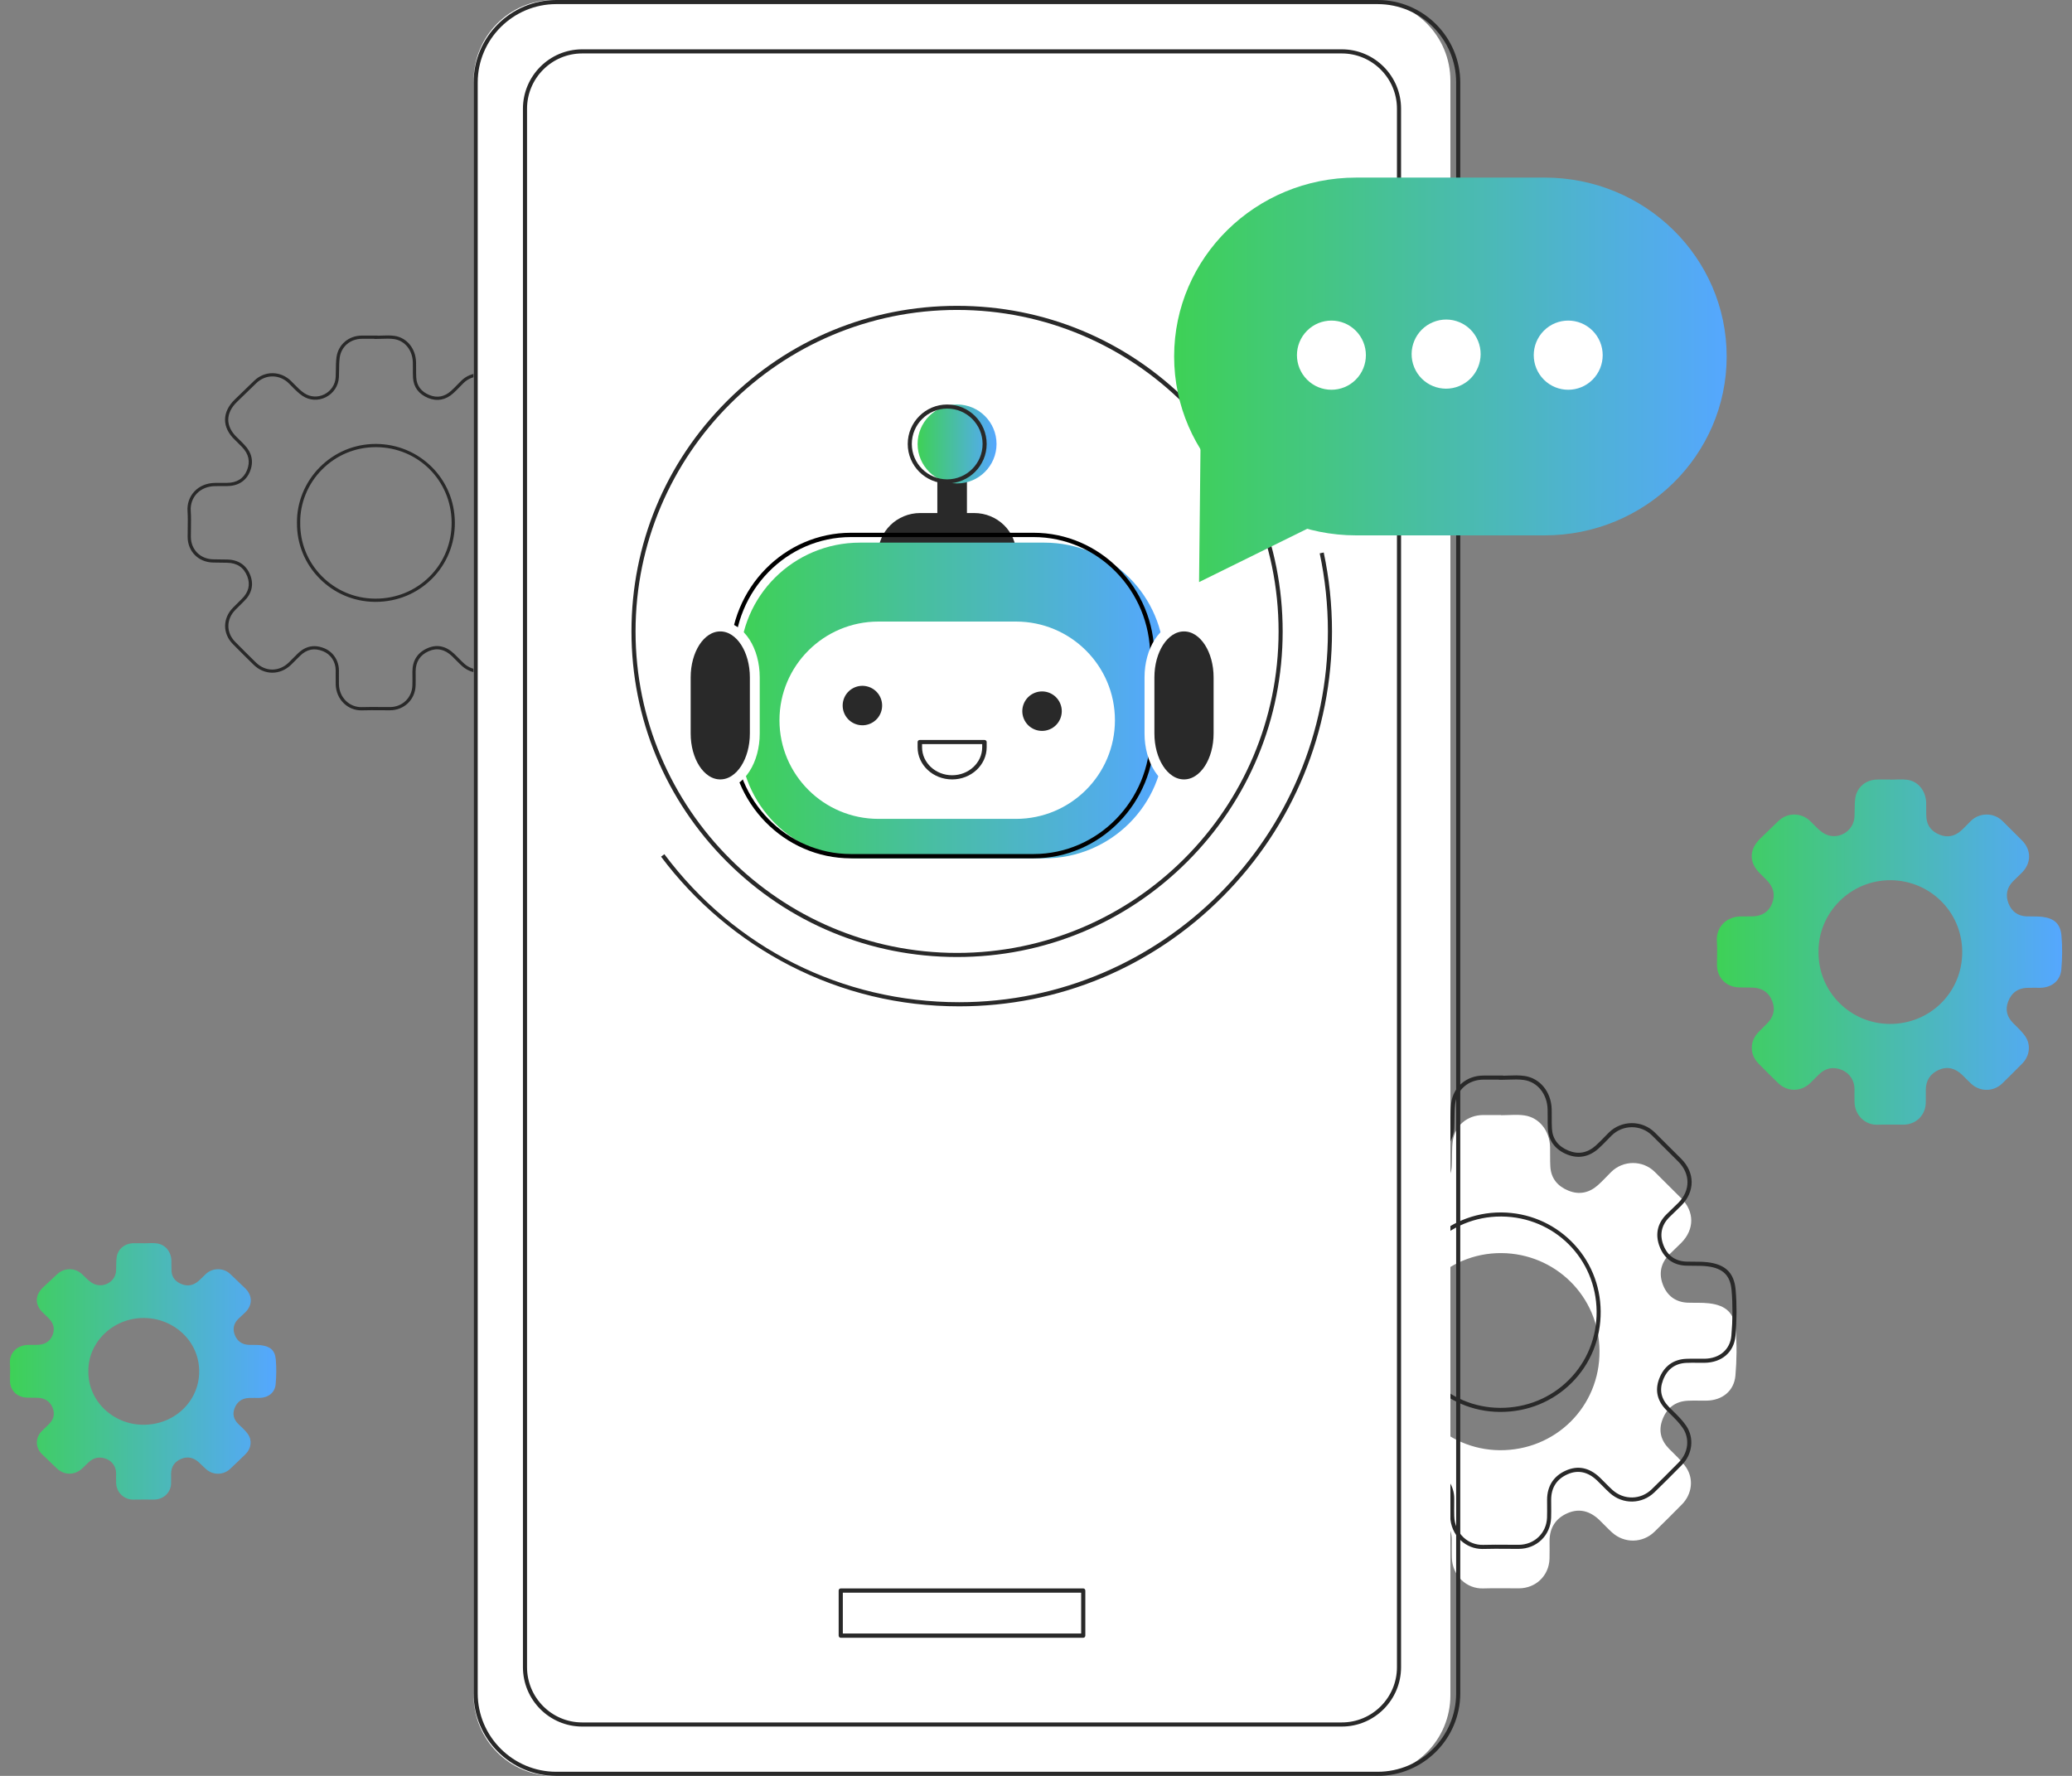 <?xml version="1.0" encoding="UTF-8"?>
<svg xmlns="http://www.w3.org/2000/svg" width="210" height="180" viewBox="0 0 210 180" fill="none">
  <rect x="0" y="0" width="210" height="180" fill="#808080" stroke="none"/>
  <path d="M152.135 113.036C152.926 113.036 153.731 112.943 154.506 113.056C156.016 113.275 157.059 114.619 157.103 116.254C157.121 116.92 157.089 117.588 157.129 118.251C157.201 119.456 157.884 120.243 158.963 120.682C160.069 121.132 161.086 120.9 161.965 120.113C162.429 119.697 162.85 119.233 163.293 118.792C164.51 117.583 166.496 117.576 167.714 118.782C168.617 119.675 169.518 120.57 170.413 121.471C171.742 122.809 171.742 124.607 170.413 125.958C170.005 126.373 169.569 126.761 169.161 127.177C168.281 128.074 168.111 129.156 168.561 130.275C168.995 131.351 169.841 131.99 171.05 132.037C171.777 132.064 172.511 132.017 173.231 132.103C174.908 132.304 175.767 133.065 175.91 134.747C176.042 136.294 176.023 137.87 175.888 139.418C175.751 140.998 174.544 141.944 172.947 141.966C172.323 141.975 171.697 141.946 171.073 141.975C169.792 142.034 168.937 142.707 168.492 143.889C168.069 145.012 168.329 145.993 169.165 146.848C169.76 147.455 170.415 148.03 170.886 148.725C171.694 149.916 171.476 151.458 170.468 152.481C169.548 153.415 168.621 154.343 167.681 155.257C166.484 156.42 164.638 156.453 163.392 155.334C162.944 154.931 162.537 154.482 162.101 154.065C161.161 153.165 160.071 152.84 158.85 153.381C157.656 153.909 157.05 154.869 157.049 156.189C157.049 156.793 157.064 157.397 157.045 158C156.989 159.71 155.654 160.989 153.94 160.991C152.732 160.992 151.523 160.961 150.316 160.999C148.642 161.05 147.196 159.718 147.144 157.862C147.127 157.259 147.142 156.655 147.141 156.051C147.139 154.849 146.449 153.81 145.36 153.373C144.176 152.899 143.123 153.113 142.208 153.995C141.804 154.385 141.418 154.795 141.013 155.185C139.691 156.458 137.804 156.462 136.493 155.184C135.585 154.299 134.687 153.402 133.797 152.499C132.543 151.226 132.556 149.375 133.818 148.097C134.184 147.727 134.548 147.355 134.923 146.994C135.853 146.101 136.177 145.035 135.709 143.825C135.226 142.578 134.254 141.96 132.913 141.938C132.314 141.928 131.716 141.922 131.117 141.912C129.324 141.882 128.023 140.567 128.022 138.782C128.021 137.678 128.082 136.571 128.008 135.472C127.887 133.677 129.191 132.067 131.361 132.043C131.861 132.037 132.361 132.043 132.86 132.041C134.237 132.037 135.198 131.439 135.668 130.284C136.171 129.048 135.877 127.976 134.975 127.039C134.672 126.724 134.364 126.413 134.047 126.112C132.457 124.603 132.453 122.762 134.042 121.222C134.878 120.411 135.714 119.6 136.553 118.791C137.827 117.561 139.763 117.585 141.023 118.825C141.584 119.378 142.115 119.99 142.762 120.421C144.58 121.631 147.027 120.352 147.14 118.175C147.184 117.325 147.131 116.464 147.246 115.626C147.459 114.07 148.747 113.021 150.323 113.018C150.927 113.017 151.531 113.018 152.135 113.018C152.135 113.024 152.135 113.03 152.135 113.036ZM142.143 136.992C142.087 142.52 146.559 146.944 151.992 146.99C157.644 147.037 162.162 142.575 162.112 136.915C162.063 131.345 157.588 127.058 152.193 127.011C146.548 126.963 142.065 131.596 142.143 136.992Z" fill="white"></path>
  <path d="M150.237 157C149.42 157 148.644 156.691 148.042 156.124C147.384 155.503 147.006 154.638 146.98 153.689C146.968 153.286 146.971 152.879 146.974 152.484C146.976 152.285 146.977 152.086 146.977 151.887C146.975 150.771 146.348 149.827 145.341 149.424C144.242 148.984 143.292 149.172 142.436 149.997C142.239 150.188 142.042 150.386 141.852 150.579C141.657 150.776 141.455 150.98 141.251 151.177C139.862 152.515 137.857 152.514 136.483 151.176C135.65 150.365 134.775 149.493 133.807 148.51C132.483 147.167 132.492 145.21 133.828 143.857L133.968 143.714C134.28 143.399 134.601 143.072 134.927 142.759C135.827 141.896 136.072 140.914 135.657 139.841C135.218 138.708 134.349 138.123 133.074 138.102C132.777 138.097 132.481 138.093 132.184 138.089C131.887 138.085 131.59 138.081 131.293 138.076C129.399 138.044 128.023 136.652 128.022 134.767C128.021 134.421 128.027 134.075 128.033 133.729C128.045 132.995 128.058 132.237 128.008 131.499C127.945 130.551 128.252 129.658 128.875 128.985C129.524 128.283 130.469 127.89 131.536 127.879C131.839 127.876 132.142 127.876 132.445 127.877C132.638 127.877 132.832 127.878 133.025 127.877C134.311 127.873 135.184 127.33 135.618 126.264C136.065 125.163 135.855 124.183 134.973 123.267C134.628 122.909 134.338 122.619 134.059 122.355C133.247 121.584 132.816 120.702 132.811 119.803C132.807 118.898 133.236 118.001 134.053 117.209L134.449 116.825C135.146 116.149 135.843 115.473 136.542 114.798C137.891 113.497 139.92 113.512 141.262 114.834C141.392 114.962 141.52 115.093 141.648 115.224C142.058 115.642 142.481 116.075 142.956 116.391C143.727 116.905 144.688 116.96 145.524 116.539C146.384 116.107 146.927 115.28 146.976 114.325C146.992 114.02 146.995 113.707 146.998 113.403C147.004 112.871 147.009 112.32 147.083 111.781C147.305 110.157 148.644 109.021 150.337 109.018C150.754 109.017 151.171 109.017 151.588 109.017L152.341 109.017V109.034C152.515 109.031 152.69 109.024 152.861 109.018C153.404 108.998 153.966 108.978 154.514 109.057C156.086 109.286 157.218 110.671 157.265 112.427C157.273 112.7 157.272 112.976 157.271 113.244C157.269 113.624 157.268 114.018 157.291 114.4C157.354 115.45 157.922 116.201 158.981 116.631C159.972 117.035 160.901 116.858 161.741 116.105C162.042 115.836 162.331 115.538 162.611 115.25C162.757 115.1 162.902 114.95 163.05 114.803C164.339 113.522 166.436 113.517 167.724 114.792C168.461 115.52 169.431 116.482 170.401 117.459C171.802 118.87 171.802 120.774 170.402 122.197C170.2 122.403 169.988 122.604 169.784 122.799C169.577 122.996 169.363 123.199 169.161 123.405C168.373 124.209 168.183 125.194 168.611 126.255C169.02 127.272 169.81 127.832 170.894 127.873C171.15 127.883 171.414 127.883 171.668 127.883C172.129 127.884 172.605 127.884 173.073 127.94C174.888 128.158 175.763 129.024 175.91 130.749C176.037 132.228 176.029 133.798 175.889 135.415C175.747 137.04 174.523 138.106 172.77 138.13C172.526 138.133 172.281 138.131 172.036 138.128C171.669 138.124 171.289 138.121 170.919 138.138C169.763 138.191 168.964 138.785 168.543 139.902C168.162 140.914 168.366 141.802 169.165 142.618C169.301 142.757 169.44 142.894 169.579 143.031C170.044 143.489 170.524 143.962 170.895 144.508C171.732 145.742 171.552 147.38 170.457 148.492C169.446 149.519 168.541 150.42 167.69 151.248C166.424 152.479 164.475 152.515 163.157 151.33C162.89 151.09 162.636 150.832 162.39 150.583C162.221 150.412 162.047 150.235 161.872 150.067C160.94 149.175 159.931 148.961 158.875 149.428C157.773 149.917 157.213 150.79 157.212 152.024C157.212 152.212 157.214 152.399 157.215 152.587C157.218 152.993 157.222 153.412 157.208 153.827C157.149 155.629 155.737 156.989 153.924 156.991C153.537 156.991 153.149 156.988 152.762 156.986C151.966 156.98 151.144 156.973 150.338 156.998C150.304 156.999 150.271 157 150.237 157ZM144.242 148.781C144.644 148.781 145.062 148.868 145.494 149.041C146.643 149.501 147.387 150.618 147.389 151.887C147.39 152.087 147.388 152.287 147.387 152.487C147.384 152.878 147.381 153.282 147.392 153.677C147.415 154.516 147.747 155.279 148.325 155.824C148.871 156.338 149.579 156.605 150.325 156.586C151.138 156.561 151.965 156.567 152.764 156.573C153.15 156.576 153.536 156.578 153.923 156.578C155.509 156.576 156.743 155.388 156.795 153.813C156.808 153.407 156.805 152.992 156.802 152.59C156.8 152.401 156.799 152.212 156.799 152.024C156.8 150.631 157.46 149.603 158.707 149.051C159.931 148.509 161.092 148.75 162.156 149.769C162.336 149.941 162.512 150.12 162.683 150.293C162.925 150.538 163.174 150.792 163.432 151.023C164.586 152.061 166.293 152.03 167.401 150.952C168.25 150.127 169.153 149.227 170.162 148.203C171.117 147.233 171.277 145.809 170.552 144.74C170.205 144.227 169.739 143.768 169.289 143.325C169.148 143.186 169.007 143.047 168.87 142.907C167.959 141.978 167.719 140.918 168.156 139.757C168.633 138.489 169.582 137.787 170.899 137.726C171.28 137.708 171.666 137.712 172.039 137.716C172.281 137.718 172.523 137.721 172.764 137.717C174.29 137.697 175.355 136.779 175.477 135.379C175.616 133.786 175.623 132.24 175.498 130.784C175.369 129.271 174.629 128.543 173.023 128.35C172.579 128.297 172.115 128.297 171.667 128.296C171.409 128.296 171.142 128.296 170.878 128.285C169.619 128.237 168.702 127.589 168.227 126.41C167.734 125.185 167.954 124.046 168.865 123.117C169.072 122.906 169.289 122.699 169.499 122.5C169.701 122.308 169.91 122.109 170.108 121.908C171.336 120.659 171.336 118.988 170.108 117.75C169.139 116.774 168.169 115.813 167.433 115.085C166.305 113.969 164.469 113.974 163.341 115.096C163.195 115.241 163.051 115.389 162.907 115.537C162.622 115.83 162.327 116.133 162.016 116.412C161.062 117.267 159.959 117.475 158.825 117.014C157.624 116.525 156.951 115.63 156.879 114.425C156.855 114.03 156.856 113.63 156.858 113.242C156.858 112.978 156.859 112.705 156.852 112.438C156.81 110.887 155.824 109.665 154.454 109.466C153.943 109.392 153.401 109.411 152.876 109.43C152.633 109.439 152.381 109.448 152.134 109.448H151.927V109.43L151.587 109.43C151.17 109.43 150.754 109.429 150.338 109.43C148.855 109.433 147.685 110.423 147.491 111.837C147.421 112.35 147.416 112.888 147.41 113.408C147.407 113.715 147.404 114.033 147.388 114.347C147.33 115.451 146.703 116.409 145.709 116.908C144.738 117.396 143.623 117.331 142.727 116.735C142.216 116.394 141.777 115.946 141.353 115.512C141.226 115.383 141.1 115.254 140.972 115.128C139.794 113.967 138.012 113.953 136.829 115.095C136.13 115.769 135.433 116.445 134.736 117.121L134.339 117.505C133.605 118.217 133.219 119.011 133.224 119.801C133.228 120.584 133.615 121.364 134.343 122.056C134.626 122.324 134.921 122.619 135.27 122.981C136.262 124.012 136.508 125.169 136 126.419C135.504 127.638 134.475 128.285 133.026 128.29C132.832 128.29 132.638 128.29 132.443 128.289C132.142 128.289 131.841 128.288 131.541 128.291C130.588 128.302 129.749 128.648 129.177 129.265C128.633 129.854 128.364 130.637 128.42 131.471C128.47 132.226 128.458 132.994 128.445 133.736C128.439 134.08 128.434 134.423 128.434 134.766C128.435 136.417 129.641 137.635 131.3 137.663C131.596 137.668 131.893 137.672 132.189 137.676C132.486 137.68 132.783 137.684 133.08 137.689C134.52 137.713 135.544 138.406 136.042 139.692C136.516 140.917 136.229 142.081 135.213 143.057C134.891 143.366 134.571 143.69 134.262 144.004L134.121 144.147C132.951 145.332 132.942 147.045 134.101 148.221C135.067 149.201 135.94 150.071 136.77 150.88C137.998 152.076 139.722 152.076 140.965 150.88C141.165 150.687 141.365 150.484 141.559 150.289C141.751 150.095 141.949 149.894 142.149 149.701C142.784 149.088 143.485 148.781 144.242 148.781ZM152.082 143.11C152.051 143.11 152.021 143.11 151.99 143.11C149.297 143.087 146.772 142.015 144.883 140.091C143.011 138.185 141.995 135.664 142.021 132.992C141.984 130.369 143.046 127.775 144.935 125.875C146.852 123.948 149.394 122.89 152.103 122.89C152.133 122.89 152.163 122.891 152.193 122.891C154.854 122.914 157.357 123.949 159.24 125.806C161.145 127.684 162.207 130.208 162.231 132.914C162.256 135.666 161.214 138.237 159.299 140.153C157.39 142.062 154.83 143.11 152.082 143.11ZM152.103 123.303C149.504 123.303 147.066 124.317 145.228 126.166C143.416 127.988 142.398 130.475 142.434 132.989V132.994C142.408 135.556 143.382 137.974 145.178 139.802C146.99 141.647 149.41 142.676 151.994 142.697C152.023 142.698 152.052 142.698 152.082 142.698C154.72 142.698 157.176 141.692 159.007 139.861C160.844 138.024 161.842 135.558 161.819 132.917C161.771 127.573 157.541 123.349 152.189 123.303C152.161 123.303 152.132 123.303 152.103 123.303Z" fill="#292929"></path>
  <path d="M36.605 72C35.957 72 35.343 71.756 34.867 71.307C34.345 70.815 34.047 70.13 34.026 69.379C34.017 69.06 34.019 68.737 34.021 68.425C34.022 68.268 34.023 68.11 34.023 67.953C34.022 67.069 33.526 66.322 32.728 66.002C31.858 65.654 31.107 65.802 30.429 66.456C30.273 66.607 30.117 66.764 29.966 66.916C29.812 67.073 29.652 67.234 29.49 67.39C28.391 68.449 26.803 68.449 25.715 67.389C25.056 66.747 24.363 66.057 23.597 65.279C22.549 64.215 22.556 62.666 23.614 61.595L23.725 61.482C23.971 61.232 24.226 60.974 24.484 60.726C25.196 60.042 25.391 59.265 25.062 58.416C24.715 57.519 24.027 57.056 23.017 57.039C22.782 57.035 22.547 57.032 22.312 57.029C22.077 57.025 21.842 57.022 21.607 57.018C20.108 56.993 19.018 55.892 19.017 54.398C19.017 54.125 19.021 53.851 19.026 53.577C19.036 52.996 19.046 52.396 19.006 51.812C18.956 51.061 19.2 50.354 19.692 49.822C20.206 49.266 20.955 48.955 21.8 48.946C22.039 48.943 22.279 48.944 22.519 48.944C22.672 48.944 22.825 48.945 22.978 48.944C23.997 48.941 24.687 48.511 25.031 47.667C25.385 46.796 25.218 46.02 24.52 45.295C24.247 45.012 24.017 44.782 23.797 44.573C23.154 43.962 22.812 43.264 22.809 42.553C22.805 41.836 23.145 41.126 23.792 40.499L24.105 40.195C24.657 39.659 25.209 39.124 25.763 38.59C26.831 37.56 28.437 37.572 29.499 38.618C29.602 38.72 29.703 38.823 29.805 38.927C30.129 39.258 30.464 39.601 30.84 39.852C31.451 40.258 32.211 40.301 32.873 39.969C33.554 39.627 33.983 38.972 34.023 38.216C34.035 37.974 34.038 37.726 34.04 37.486C34.045 37.064 34.049 36.628 34.107 36.201C34.283 34.916 35.343 34.016 36.684 34.014C37.014 34.013 37.344 34.013 37.673 34.014L38.27 34.014V34.027C38.407 34.024 38.546 34.019 38.682 34.014C39.112 33.998 39.556 33.982 39.99 34.045C41.235 34.226 42.131 35.323 42.168 36.713C42.174 36.929 42.173 37.148 42.173 37.36C42.172 37.661 42.17 37.973 42.189 38.275C42.239 39.106 42.689 39.701 43.526 40.042C44.312 40.361 45.047 40.221 45.712 39.625C45.95 39.411 46.179 39.176 46.4 38.948C46.516 38.829 46.631 38.71 46.748 38.594C47.768 37.58 49.428 37.576 50.448 38.585C51.031 39.162 51.799 39.923 52.568 40.697C53.676 41.814 53.677 43.321 52.568 44.448C52.408 44.611 52.241 44.77 52.079 44.924C51.915 45.08 51.745 45.241 51.586 45.404C50.962 46.04 50.812 46.82 51.15 47.66C51.474 48.466 52.099 48.908 52.958 48.941C53.161 48.949 53.369 48.949 53.571 48.949C53.935 48.95 54.312 48.95 54.683 48.995C56.12 49.167 56.812 49.852 56.929 51.218C57.029 52.389 57.023 53.632 56.912 54.912C56.8 56.199 55.831 57.042 54.443 57.061C54.249 57.063 54.056 57.062 53.862 57.06C53.571 57.057 53.27 57.054 52.977 57.067C52.062 57.11 51.429 57.58 51.097 58.464C50.795 59.265 50.956 59.968 51.589 60.614C51.697 60.724 51.807 60.833 51.917 60.941C52.285 61.303 52.665 61.678 52.958 62.111C53.621 63.087 53.478 64.384 52.612 65.264C51.811 66.078 51.095 66.791 50.421 67.446C49.419 68.421 47.876 68.449 46.833 67.511C46.621 67.322 46.42 67.117 46.225 66.92C46.092 66.784 45.954 66.644 45.815 66.511C45.077 65.805 44.279 65.635 43.443 66.006C42.57 66.392 42.127 67.084 42.126 68.061C42.126 68.209 42.127 68.358 42.129 68.506C42.131 68.828 42.134 69.16 42.123 69.488C42.076 70.914 40.959 71.991 39.523 71.993C39.217 71.993 38.91 71.991 38.603 71.989C37.973 71.984 37.322 71.979 36.684 71.999C36.657 72 36.631 72 36.605 72ZM31.858 65.493C32.176 65.493 32.507 65.562 32.85 65.699C33.759 66.064 34.348 66.948 34.35 67.952C34.35 68.111 34.349 68.269 34.348 68.427C34.346 68.737 34.343 69.056 34.352 69.369C34.37 70.034 34.633 70.637 35.091 71.069C35.523 71.476 36.083 71.688 36.674 71.672C37.318 71.652 37.972 71.657 38.605 71.662C38.911 71.664 39.216 71.666 39.522 71.666C40.778 71.665 41.755 70.724 41.796 69.477C41.807 69.156 41.804 68.827 41.801 68.509C41.8 68.359 41.799 68.21 41.799 68.061C41.8 66.958 42.322 66.144 43.31 65.707C44.279 65.278 45.198 65.469 46.04 66.275C46.183 66.412 46.322 66.553 46.457 66.69C46.649 66.885 46.846 67.085 47.05 67.269C47.964 68.09 49.315 68.065 50.193 67.212C50.865 66.559 51.579 65.847 52.378 65.035C53.134 64.268 53.261 63.14 52.687 62.294C52.412 61.888 52.044 61.525 51.687 61.174C51.576 61.064 51.464 60.954 51.355 60.843C50.635 60.107 50.444 59.268 50.79 58.349C51.168 57.346 51.919 56.79 52.962 56.741C53.264 56.727 53.569 56.73 53.864 56.733C54.056 56.735 54.247 56.737 54.438 56.735C55.646 56.718 56.489 55.992 56.586 54.884C56.696 53.622 56.701 52.398 56.603 51.246C56.501 50.048 55.915 49.471 54.643 49.319C54.292 49.277 53.925 49.276 53.57 49.276C53.365 49.276 53.154 49.276 52.945 49.268C51.948 49.23 51.222 48.716 50.846 47.783C50.456 46.813 50.631 45.911 51.352 45.176C51.516 45.009 51.687 44.845 51.853 44.688C52.013 44.535 52.179 44.378 52.335 44.219C53.308 43.23 53.308 41.907 52.335 40.927C51.568 40.154 50.801 39.394 50.218 38.817C49.325 37.934 47.872 37.938 46.978 38.826C46.862 38.941 46.748 39.058 46.634 39.175C46.409 39.407 46.176 39.647 45.929 39.868C45.174 40.545 44.301 40.71 43.403 40.344C42.452 39.957 41.919 39.249 41.862 38.295C41.843 37.982 41.844 37.665 41.846 37.359C41.846 37.149 41.847 36.933 41.841 36.722C41.808 35.494 41.028 34.526 39.943 34.369C39.538 34.31 39.109 34.326 38.693 34.341C38.501 34.348 38.302 34.355 38.106 34.355H37.943V34.34L37.673 34.34C37.343 34.34 37.014 34.34 36.684 34.341C35.511 34.343 34.584 35.126 34.431 36.246C34.375 36.652 34.371 37.078 34.367 37.489C34.364 37.733 34.362 37.985 34.349 38.233C34.303 39.107 33.806 39.865 33.02 40.261C32.251 40.647 31.368 40.595 30.659 40.123C30.254 39.854 29.907 39.499 29.571 39.155C29.471 39.053 29.371 38.951 29.27 38.851C28.337 37.932 26.926 37.921 25.989 38.825C25.436 39.359 24.884 39.894 24.333 40.429L24.019 40.733C23.438 41.297 23.132 41.925 23.135 42.551C23.139 43.171 23.445 43.788 24.022 44.336C24.246 44.548 24.479 44.781 24.755 45.069C25.541 45.885 25.735 46.801 25.333 47.79C24.94 48.755 24.126 49.268 22.979 49.271C22.825 49.272 22.671 49.271 22.517 49.271C22.279 49.27 22.041 49.27 21.803 49.272C21.049 49.281 20.384 49.554 19.932 50.043C19.501 50.509 19.288 51.13 19.332 51.79C19.372 52.388 19.362 52.995 19.352 53.583C19.348 53.855 19.343 54.127 19.344 54.398C19.345 55.705 20.299 56.67 21.613 56.691C21.847 56.695 22.082 56.699 22.317 56.702C22.552 56.705 22.787 56.708 23.022 56.712C24.162 56.731 24.972 57.279 25.366 58.298C25.742 59.268 25.515 60.189 24.71 60.962C24.456 61.206 24.202 61.463 23.957 61.711L23.846 61.824C22.92 62.763 22.913 64.119 23.83 65.05C24.595 65.826 25.286 66.515 25.943 67.155C26.915 68.102 28.28 68.102 29.264 67.155C29.422 67.002 29.581 66.842 29.734 66.687C29.886 66.533 30.043 66.374 30.202 66.221C30.704 65.737 31.259 65.493 31.858 65.493ZM38.065 61.004C38.04 61.004 38.017 61.004 37.992 61.004C35.86 60.986 33.861 60.137 32.366 58.614C30.884 57.105 30.079 55.109 30.1 52.994C30.071 50.917 30.911 48.864 32.407 47.359C33.924 45.834 35.937 44.996 38.081 44.996C38.105 44.996 38.129 44.997 38.153 44.997C40.259 45.015 42.241 45.835 43.732 47.305C45.24 48.792 46.081 50.79 46.1 52.932C46.119 55.111 45.294 57.146 43.778 58.663C42.267 60.174 40.24 61.004 38.065 61.004ZM38.082 45.323C36.024 45.323 34.094 46.126 32.639 47.59C31.204 49.032 30.398 51.001 30.427 52.991V52.995C30.406 55.023 31.178 56.938 32.599 58.385C34.033 59.846 35.95 60.66 37.995 60.677C38.018 60.677 38.041 60.677 38.065 60.677C40.153 60.677 42.097 59.881 43.547 58.432C45.001 56.978 45.792 55.025 45.773 52.935C45.736 48.703 42.387 45.36 38.15 45.323C38.127 45.323 38.104 45.323 38.082 45.323Z" fill="#292929"></path>
  <path d="M191.599 79.026C192.175 79.026 192.762 78.959 193.327 79.041C194.428 79.2 195.188 80.18 195.221 81.373C195.234 81.858 195.211 82.345 195.24 82.829C195.292 83.708 195.79 84.281 196.577 84.602C197.384 84.93 198.125 84.761 198.766 84.187C199.104 83.883 199.411 83.545 199.734 83.224C200.622 82.342 202.07 82.337 202.958 83.216C203.616 83.867 204.274 84.52 204.926 85.177C205.895 86.153 205.895 87.463 204.926 88.448C204.629 88.751 204.31 89.034 204.013 89.337C203.372 89.992 203.247 90.78 203.576 91.596C203.892 92.381 204.509 92.847 205.391 92.881C205.921 92.901 206.456 92.867 206.981 92.929C208.203 93.076 208.83 93.63 208.935 94.857C209.031 95.985 209.017 97.135 208.919 98.263C208.818 99.415 207.938 100.105 206.774 100.121C206.319 100.127 205.862 100.106 205.407 100.127C204.474 100.171 203.849 100.661 203.525 101.523C203.217 102.342 203.406 103.057 204.016 103.68C204.45 104.123 204.927 104.542 205.271 105.049C205.86 105.918 205.701 107.042 204.967 107.788C204.296 108.469 203.619 109.146 202.934 109.813C202.062 110.661 200.715 110.685 199.807 109.869C199.48 109.575 199.183 109.248 198.865 108.943C198.18 108.287 197.385 108.05 196.495 108.444C195.624 108.83 195.182 109.529 195.182 110.492C195.181 110.932 195.193 111.373 195.179 111.813C195.138 113.059 194.165 113.992 192.915 113.993C192.034 113.994 191.153 113.972 190.273 113.999C189.051 114.037 187.997 113.065 187.959 111.712C187.947 111.272 187.958 110.832 187.957 110.391C187.956 109.515 187.453 108.757 186.659 108.439C185.795 108.093 185.028 108.249 184.36 108.892C184.065 109.177 183.784 109.475 183.489 109.76C182.525 110.688 181.149 110.691 180.193 109.759C179.53 109.114 178.876 108.46 178.227 107.801C177.312 106.873 177.322 105.523 178.242 104.592C178.509 104.321 178.774 104.05 179.048 103.787C179.726 103.136 179.963 102.358 179.621 101.476C179.269 100.567 178.56 100.117 177.582 100.1C177.146 100.093 176.709 100.088 176.273 100.081C174.965 100.059 174.017 99.101 174.016 97.799C174.015 96.994 174.059 96.187 174.006 95.386C173.918 94.076 174.869 92.902 176.451 92.885C176.815 92.881 177.18 92.885 177.544 92.884C178.548 92.881 179.249 92.445 179.591 91.602C179.958 90.701 179.743 89.919 179.086 89.236C178.865 89.007 178.64 88.78 178.409 88.56C177.25 87.46 177.247 86.118 178.405 84.995C179.015 84.403 179.625 83.812 180.236 83.222C181.165 82.326 182.577 82.342 183.495 83.247C183.905 83.65 184.292 84.097 184.764 84.411C186.089 85.293 187.874 84.36 187.956 82.773C187.989 82.153 187.95 81.526 188.033 80.914C188.189 79.78 189.128 79.015 190.277 79.013C190.718 79.012 191.158 79.013 191.598 79.013C191.599 79.017 191.599 79.022 191.599 79.026ZM184.312 96.494C184.272 100.525 187.532 103.751 191.494 103.784C195.615 103.819 198.91 100.565 198.873 96.438C198.837 92.377 195.574 89.25 191.64 89.216C187.524 89.181 184.255 92.56 184.312 96.494Z" fill="url(#paint0_linear_3522_4196)"></path>
  <path d="M14.576 126.019C15.021 126.019 15.473 125.969 15.909 126.03C16.759 126.149 17.345 126.877 17.37 127.763C17.38 128.123 17.363 128.485 17.385 128.845C17.426 129.497 17.809 129.923 18.416 130.161C19.039 130.405 19.611 130.279 20.105 129.853C20.366 129.628 20.603 129.376 20.852 129.138C21.537 128.483 22.654 128.479 23.339 129.132C23.847 129.616 24.354 130.1 24.857 130.589C25.605 131.313 25.605 132.287 24.858 133.019C24.628 133.244 24.382 133.454 24.153 133.679C23.658 134.165 23.562 134.751 23.816 135.357C24.06 135.94 24.535 136.286 25.216 136.312C25.625 136.327 26.038 136.301 26.442 136.348C27.386 136.456 27.869 136.868 27.95 137.78C28.024 138.617 28.013 139.471 27.937 140.31C27.86 141.166 27.181 141.678 26.283 141.69C25.931 141.695 25.579 141.679 25.229 141.694C24.508 141.727 24.027 142.091 23.776 142.732C23.539 143.34 23.685 143.871 24.155 144.334C24.49 144.663 24.858 144.974 25.123 145.351C25.578 145.996 25.455 146.831 24.889 147.385C24.371 147.892 23.849 148.394 23.32 148.889C22.647 149.519 21.609 149.537 20.908 148.931C20.656 148.713 20.427 148.47 20.182 148.244C19.653 147.756 19.04 147.58 18.353 147.873C17.682 148.159 17.341 148.679 17.34 149.394C17.34 149.721 17.349 150.049 17.338 150.375C17.306 151.301 16.555 151.994 15.591 151.995C14.912 151.996 14.232 151.979 13.553 151.999C12.611 152.027 11.798 151.306 11.768 150.3C11.759 149.974 11.768 149.646 11.767 149.319C11.766 148.668 11.378 148.105 10.765 147.869C10.099 147.612 9.507 147.728 8.992 148.206C8.765 148.417 8.548 148.639 8.32 148.85C7.576 149.54 6.515 149.542 5.777 148.85C5.266 148.37 4.761 147.884 4.261 147.395C3.555 146.706 3.563 145.703 4.273 145.011C4.478 144.81 4.683 144.609 4.894 144.413C5.418 143.93 5.6 143.352 5.336 142.697C5.065 142.021 4.518 141.687 3.763 141.674C3.427 141.669 3.09 141.666 2.753 141.66C1.745 141.644 1.013 140.932 1.012 139.965C1.012 139.367 1.046 138.767 1.004 138.172C0.936 137.2 1.67 136.327 2.89 136.314C3.172 136.312 3.453 136.314 3.734 136.314C4.508 136.311 5.049 135.988 5.313 135.362C5.596 134.692 5.431 134.112 4.923 133.604C4.753 133.434 4.58 133.265 4.401 133.102C3.507 132.284 3.505 131.287 4.398 130.453C4.869 130.014 5.339 129.574 5.811 129.136C6.527 128.471 7.617 128.483 8.325 129.155C8.641 129.454 8.939 129.786 9.304 130.019C10.326 130.675 11.703 129.982 11.766 128.803C11.791 128.342 11.761 127.876 11.826 127.422C11.946 126.579 12.67 126.011 13.557 126.01C13.896 126.009 14.236 126.01 14.576 126.01C14.576 126.013 14.576 126.016 14.576 126.019ZM8.955 138.996C8.924 141.99 11.439 144.386 14.496 144.411C17.674 144.437 20.216 142.02 20.188 138.954C20.16 135.937 17.643 133.614 14.608 133.589C11.433 133.563 8.911 136.073 8.955 138.996Z" fill="url(#paint1_linear_3522_4196)"></path>
  <path d="M138.88 180H56.12C51.635 180 48 176.339 48 171.822V8.178C48 3.661 51.635 0 56.12 0H138.88C143.365 0 147 3.661 147 8.178V171.822C147 176.339 143.365 180 138.88 180Z" fill="white"></path>
  <path d="M139.624 180H56.376C51.757 180 48 176.247 48 171.633V8.367C48 3.753 51.758 0 56.376 0H139.624C144.243 0 148 3.753 148 8.367V171.633C148 176.247 144.243 180 139.624 180ZM56.376 0.416C51.987 0.416 48.417 3.983 48.417 8.367V171.633C48.417 176.017 51.987 179.583 56.376 179.583H139.624C144.013 179.583 147.583 176.017 147.583 171.633V8.367C147.583 3.983 144.013 0.416 139.624 0.416H56.376Z" fill="#292929"></path>
  <path d="M135.995 175H59.005C55.694 175 53 172.3 53 168.981V11.019C53 7.7 55.694 5 59.005 5H135.995C139.306 5 142 7.7 142 11.019V168.981C142 172.3 139.306 175 135.995 175ZM59.005 5.417C55.923 5.417 53.416 7.93 53.416 11.019V168.981C53.416 172.07 55.923 174.583 59.005 174.583H135.995C139.077 174.583 141.584 172.07 141.584 168.981V11.019C141.584 7.93 139.077 5.417 135.995 5.417H59.005Z" fill="#292929"></path>
  <path d="M107 11H85V11H107V11Z" fill="#292929"></path>
  <path d="M75.789 139H61.211C61.094 139 61 139 61 139C61 139 61.094 139 61.211 139H75.789C75.906 139 76 139 76 139C76 139 75.905 139 75.789 139Z" fill="url(#paint2_linear_3522_4196)"></path>
  <path d="M134.793 139H130.207C130.093 139 130 139 130 139C130 139 130.093 139 130.207 139H134.793C134.907 139 135 139 135 139C135 139 134.908 139 134.793 139Z" fill="url(#paint3_linear_3522_4196)"></path>
  <path d="M76 143C76 143 76 142.902 76 142.781V135.219C76 135.098 76 135 76 135C76 135 76 135.098 76 135.219V142.781C76 142.902 76 143 76 143Z" fill="url(#paint4_linear_3522_4196)"></path>
  <path d="M79 140C79 140 79 139.916 79 139.814V137.186C79 137.084 79 137 79 137C79 137 79 137.084 79 137.186V139.814C79 139.917 79 140 79 140Z" fill="url(#paint5_linear_3522_4196)"></path>
  <path d="M81 145C81 145 81 144.907 81 144.792V132.208C81 132.093 81 132 81 132C81 132 81 132.093 81 132.208V144.792C81 144.907 81 145 81 145Z" fill="url(#paint6_linear_3522_4196)"></path>
  <path d="M83 140C83 140 83 139.904 83 139.785V137.215C83 137.096 83 137 83 137C83 137 83 137.096 83 137.215V139.785C83 139.904 83 140 83 140Z" fill="url(#paint7_linear_3522_4196)"></path>
  <path d="M85 143C85 143 85 142.902 85 142.781V135.219C85 135.098 85 135 85 135C85 135 85 135.098 85 135.219V142.781C85 142.902 85 143 85 143Z" fill="url(#paint8_linear_3522_4196)"></path>
  <path d="M88 146C88 146 88 145.907 88 145.793V132.207C88 132.093 88 132 88 132C88 132 88 132.093 88 132.207V145.793C88 145.907 88 146 88 146Z" fill="url(#paint9_linear_3522_4196)"></path>
  <path d="M90 150C90 150 90 149.907 90 149.792V127.208C90 127.093 90 127 90 127C90 127 90 127.093 90 127.208V149.792C90 149.907 90 150 90 150Z" fill="url(#paint10_linear_3522_4196)"></path>
  <path d="M92 146C92 146 92 145.906 92 145.791V132.209C92 132.094 92 132 92 132C92 132 92 132.094 92 132.209V145.791C92 145.906 92 146 92 146Z" fill="url(#paint11_linear_3522_4196)"></path>
  <path d="M94 143C94 143 94 142.902 94 142.781V135.219C94 135.098 94 135 94 135C94 135 94 135.098 94 135.219V142.781C94 142.902 94 143 94 143Z" fill="url(#paint12_linear_3522_4196)"></path>
  <path d="M97 141C97 141 97 140.899 97 140.774V138.226C97 138.101 97 138 97 138C97 138 97 138.101 97 138.226V140.774C97 140.899 97 141 97 141Z" fill="url(#paint13_linear_3522_4196)"></path>
  <path d="M99 145C99 145 99 144.906 99 144.79V132.21C99 132.094 99 132 99 132C99 132 99 132.094 99 132.21V144.79C99 144.906 99 145 99 145Z" fill="url(#paint14_linear_3522_4196)"></path>
  <path d="M101 143C101 143 101 142.902 101 142.781V135.219C101 135.098 101 135 101 135C101 135 101 135.098 101 135.219V142.781C101 142.902 101 143 101 143Z" fill="url(#paint15_linear_3522_4196)"></path>
  <path d="M103 146C103 146 103 145.906 103 145.791V132.209C103 132.094 103 132 103 132C103 132 103 132.094 103 132.209V145.791C103 145.906 103 146 103 146Z" fill="url(#paint16_linear_3522_4196)"></path>
  <path d="M106 150C106 150 106 149.906 106 149.79V127.21C106 127.094 106 127 106 127C106 127 106 127.094 106 127.21V149.79C106 149.906 106 150 106 150Z" fill="url(#paint17_linear_3522_4196)"></path>
  <path d="M108 146C108 146 108 145.907 108 145.793V132.207C108 132.093 108 132 108 132C108 132 108 132.093 108 132.207V145.793C108 145.907 108 146 108 146Z" fill="url(#paint18_linear_3522_4196)"></path>
  <path d="M110 143C110 143 110 142.902 110 142.781V135.219C110 135.098 110 135 110 135C110 135 110 135.098 110 135.219V142.781C110 142.902 110 143 110 143Z" fill="url(#paint19_linear_3522_4196)"></path>
  <path d="M112 140C112 140 112 139.904 112 139.785V137.215C112 137.096 112 137 112 137C112 137 112 137.096 112 137.215V139.785C112 139.904 112 140 112 140Z" fill="url(#paint20_linear_3522_4196)"></path>
  <path d="M115 145C115 145 115 144.907 115 144.792V132.208C115 132.093 115 132 115 132C115 132 115 132.093 115 132.208V144.792C115 144.907 115 145 115 145Z" fill="url(#paint21_linear_3522_4196)"></path>
  <path d="M117 151C117 151 117 150.905 117 150.788V128.212C117 128.095 117 128 117 128C117 128 117 128.095 117 128.212V150.788C117 150.905 117 151 117 151Z" fill="url(#paint22_linear_3522_4196)"></path>
  <path d="M119 144C119 144 119 143.906 119 143.791V134.209C119 134.094 119 134 119 134C119 134 119 134.094 119 134.209V143.791C119 143.906 119 144 119 144Z" fill="url(#paint23_linear_3522_4196)"></path>
  <path d="M122 141C122 141 122 140.902 122 140.78V137.22C122 137.098 122 137 122 137C122 137 122 137.098 122 137.22V140.78C122 140.902 122 141 122 141Z" fill="url(#paint24_linear_3522_4196)"></path>
  <path d="M124 147C124 147 124 146.908 124 146.794V130.206C124 130.092 124 130 124 130C124 130 124 130.092 124 130.206V146.794C124 146.908 124 147 124 147Z" fill="url(#paint25_linear_3522_4196)"></path>
  <path d="M126 143C126 143 126 142.902 126 142.781V135.219C126 135.098 126 135 126 135C126 135 126 135.098 126 135.219V142.781C126 142.902 126 143 126 143Z" fill="url(#paint26_linear_3522_4196)"></path>
  <path d="M128 141C128 141 128 140.898 128 140.771V137.229C128 137.102 128 137 128 137C128 137 128 137.102 128 137.229V140.771C128 140.898 128 141 128 141Z" fill="url(#paint27_linear_3522_4196)"></path>
  <path d="M89 59H103V56.16C103 53.863 101.086 52 98.726 52H93.274C90.914 52 89 53.863 89 56.16V59Z" fill="#292929"></path>
  <path d="M95 56H98V47H95V56Z" fill="#292929"></path>
  <path d="M97 49C99.209 49 101 47.209 101 45C101 42.791 99.209 41 97 41C94.791 41 93 42.791 93 45C93 47.209 94.791 49 97 49Z" fill="url(#paint28_linear_3522_4196)"></path>
  <path d="M92 45C92 42.794 93.794 41 96 41C98.206 41 100 42.794 100 45C100 47.206 98.206 49 96 49C93.794 49 92 47.206 92 45ZM92.413 45C92.413 46.978 94.022 48.587 96 48.587C97.978 48.587 99.587 46.978 99.587 45C99.587 43.022 97.978 41.413 96 41.413C94.022 41.413 92.413 43.022 92.413 45Z" fill="#292929"></path>
  <path d="M87.156 87H105.844C112.558 87 118 81.591 118 74.92V67.08C118 60.409 112.558 55 105.844 55H87.156C80.442 55 75 60.409 75 67.08V74.92C75 81.591 80.442 87 87.156 87Z" fill="url(#paint29_linear_3522_4196)"></path>
  <path d="M74 74.489V66.511C74 59.613 79.495 54 86.249 54H104.751C111.505 54 117 59.613 117 66.511V74.489C117 81.387 111.505 87 104.751 87H86.249C79.495 87 74 81.387 74 74.489ZM86.249 54.437C79.731 54.437 74.428 59.853 74.428 66.511V74.489C74.428 81.147 79.731 86.563 86.249 86.563H104.751C111.269 86.563 116.572 81.147 116.572 74.489V66.511C116.572 59.853 111.269 54.437 104.751 54.437H86.249Z" fill="black"></path>
  <path d="M120 63.5C121.056 63.5 121.943 64.163 122.542 65.093C123.144 66.028 123.5 67.29 123.5 68.657V74.343C123.5 75.71 123.144 76.972 122.542 77.907C121.943 78.837 121.056 79.5 120 79.5C118.944 79.5 118.057 78.837 117.458 77.907C116.856 76.972 116.5 75.71 116.5 74.343V68.657C116.5 67.29 116.856 66.028 117.458 65.093C118.057 64.163 118.944 63.5 120 63.5Z" fill="#292929" stroke="white"></path>
  <path d="M73 63.5C74.056 63.5 74.943 64.163 75.542 65.093C76.144 66.028 76.5 67.29 76.5 68.657V74.343C76.5 75.71 76.144 76.972 75.542 77.907C74.943 78.837 74.056 79.5 73 79.5C71.944 79.5 71.057 78.837 70.458 77.907C69.856 76.972 69.5 75.71 69.5 74.343V68.657C69.5 67.29 69.856 66.028 70.458 65.093C71.057 64.163 71.944 63.5 73 63.5Z" fill="#292929" stroke="white"></path>
  <path d="M89.032 83H102.968C108.509 83 113 78.523 113 73C113 67.477 108.509 63 102.968 63H89.032C83.492 63 79 67.477 79 73C79 78.523 83.492 83 89.032 83Z" fill="white"></path>
  <path d="M106.378 73.93C107.398 73.507 107.883 72.337 107.46 71.317C107.038 70.296 105.868 69.811 104.848 70.234C103.827 70.657 103.343 71.827 103.765 72.848C104.188 73.868 105.357 74.353 106.378 73.93Z" fill="#292929"></path>
  <path d="M89.352 71.973C89.606 70.898 88.94 69.821 87.865 69.567C86.79 69.313 85.713 69.978 85.459 71.053C85.206 72.129 85.871 73.206 86.946 73.46C88.021 73.714 89.099 73.048 89.352 71.973Z" fill="#292929"></path>
  <path d="M90 80C91.657 80 93 78.475 93 76.595V76H87V76.595C87 78.475 88.343 80 90 80Z" fill="white"></path>
  <path d="M93 75.743V75.211C93 75.094 93.101 75 93.226 75H99.774C99.899 75 100 75.094 100 75.211V75.743C100 77.539 98.43 79 96.5 79C94.57 79 93 77.539 93 75.743ZM93.453 75.422V75.743C93.453 77.306 94.82 78.578 96.5 78.578C98.18 78.578 99.547 77.306 99.547 75.743V75.422H93.453Z" fill="#292929"></path>
  <path d="M97 97C88.185 97 79.898 93.567 73.665 87.335C67.433 81.102 64 72.815 64 64C64 55.185 67.433 46.898 73.665 40.666C79.898 34.432 88.185 31 97 31C105.815 31 114.102 34.432 120.334 40.666C126.567 46.898 130 55.185 130 64C130 72.815 126.567 81.102 120.334 87.335C114.102 93.567 105.815 97 97 97ZM97 31.414C79.032 31.414 64.414 46.032 64.414 64C64.414 81.968 79.032 96.586 97 96.586C114.968 96.586 129.586 81.968 129.586 64C129.586 46.032 114.968 31.414 97 31.414Z" fill="#292929"></path>
  <path d="M97.211 102C91.172 102 85.402 100.61 80.06 97.87C74.965 95.256 70.449 91.438 67 86.831L67.332 86.579C74.469 96.114 85.359 101.582 97.211 101.582C117.819 101.582 134.585 84.723 134.585 64C134.585 61.333 134.305 58.671 133.755 56.087L134.161 56C134.718 58.612 135 61.304 135 64C135 74.15 131.069 83.693 123.932 90.87C116.795 98.047 107.305 102 97.211 102Z" fill="#292929"></path>
  <path d="M109.789 166H85.211C85.094 166 85 165.903 85 165.785V161.215C85 161.097 85.094 161 85.211 161H109.789C109.905 161 110 161.097 110 161.215V165.785C110 165.903 109.905 166 109.789 166ZM85.422 165.569H109.578V161.431H85.422V165.569Z" fill="#292929"></path>
  <path d="M121.673 45.336L121.526 59L135.383 52.168L121.673 45.336Z" fill="url(#paint30_linear_3522_4196)"></path>
  <path d="M156.548 54.264H137.452C127.261 54.264 119 46.146 119 36.132C119 26.118 127.261 18 137.452 18H156.548C166.739 18 175 26.118 175 36.132C175 46.146 166.739 54.264 156.548 54.264Z" fill="url(#paint31_linear_3522_4196)"></path>
  <path d="M137.412 38.479C138.776 37.11 138.776 34.89 137.412 33.521C136.047 32.152 133.835 32.152 132.471 33.521C131.106 34.89 131.106 37.11 132.471 38.479C133.835 39.848 136.047 39.848 137.412 38.479Z" fill="white"></path>
  <path d="M147.903 39.127C149.688 38.385 150.537 36.335 149.799 34.548C149.062 32.762 147.017 31.915 145.232 32.657C143.447 33.398 142.598 35.448 143.335 37.235C144.073 39.022 146.118 39.869 147.903 39.127Z" fill="white"></path>
  <path d="M161.412 38.479C162.776 37.11 162.776 34.89 161.412 33.521C160.047 32.152 157.835 32.152 156.471 33.521C155.106 34.89 155.106 37.11 156.471 38.479C157.835 39.848 160.047 39.848 161.412 38.479Z" fill="white"></path>
  <defs>
    <linearGradient id="paint0_linear_3522_4196" x1="174" y1="101.409" x2="209.001" y2="101.43" gradientUnits="userSpaceOnUse">
      <stop stop-color="#3ED156"></stop>
      <stop offset="1" stop-color="#55A7FF"></stop>
    </linearGradient>
    <linearGradient id="paint1_linear_3522_4196" x1="1" y1="142.646" x2="28" y2="142.663" gradientUnits="userSpaceOnUse">
      <stop stop-color="#3ED156"></stop>
      <stop offset="1" stop-color="#55A7FF"></stop>
    </linearGradient>
    <linearGradient id="paint2_linear_3522_4196" x1="61" y1="139" x2="61.002" y2="139.165" gradientUnits="userSpaceOnUse">
      <stop stop-color="#3ED156"></stop>
      <stop offset="1" stop-color="#55A7FF"></stop>
    </linearGradient>
    <linearGradient id="paint3_linear_3522_4196" x1="130" y1="139" x2="130.005" y2="139.165" gradientUnits="userSpaceOnUse">
      <stop stop-color="#3ED156"></stop>
      <stop offset="1" stop-color="#55A7FF"></stop>
    </linearGradient>
    <linearGradient id="paint4_linear_3522_4196" x1="76" y1="140.122" x2="76" y2="140.122" gradientUnits="userSpaceOnUse">
      <stop stop-color="#3ED156"></stop>
      <stop offset="1" stop-color="#55A7FF"></stop>
    </linearGradient>
    <linearGradient id="paint5_linear_3522_4196" x1="79" y1="138.921" x2="79" y2="138.921" gradientUnits="userSpaceOnUse">
      <stop stop-color="#3ED156"></stop>
      <stop offset="1" stop-color="#55A7FF"></stop>
    </linearGradient>
    <linearGradient id="paint6_linear_3522_4196" x1="81" y1="140.323" x2="81" y2="140.323" gradientUnits="userSpaceOnUse">
      <stop stop-color="#3ED156"></stop>
      <stop offset="1" stop-color="#55A7FF"></stop>
    </linearGradient>
    <linearGradient id="paint7_linear_3522_4196" x1="83" y1="138.921" x2="83" y2="138.921" gradientUnits="userSpaceOnUse">
      <stop stop-color="#3ED156"></stop>
      <stop offset="1" stop-color="#55A7FF"></stop>
    </linearGradient>
    <linearGradient id="paint8_linear_3522_4196" x1="85" y1="140.122" x2="85" y2="140.122" gradientUnits="userSpaceOnUse">
      <stop stop-color="#3ED156"></stop>
      <stop offset="1" stop-color="#55A7FF"></stop>
    </linearGradient>
    <linearGradient id="paint9_linear_3522_4196" x1="88" y1="140.963" x2="88" y2="140.963" gradientUnits="userSpaceOnUse">
      <stop stop-color="#3ED156"></stop>
      <stop offset="1" stop-color="#55A7FF"></stop>
    </linearGradient>
    <linearGradient id="paint10_linear_3522_4196" x1="90" y1="141.726" x2="90" y2="141.726" gradientUnits="userSpaceOnUse">
      <stop stop-color="#3ED156"></stop>
      <stop offset="1" stop-color="#55A7FF"></stop>
    </linearGradient>
    <linearGradient id="paint11_linear_3522_4196" x1="92" y1="140.963" x2="92" y2="140.963" gradientUnits="userSpaceOnUse">
      <stop stop-color="#3ED156"></stop>
      <stop offset="1" stop-color="#55A7FF"></stop>
    </linearGradient>
    <linearGradient id="paint12_linear_3522_4196" x1="94" y1="140.122" x2="94" y2="140.122" gradientUnits="userSpaceOnUse">
      <stop stop-color="#3ED156"></stop>
      <stop offset="1" stop-color="#55A7FF"></stop>
    </linearGradient>
    <linearGradient id="paint13_linear_3522_4196" x1="97" y1="139.921" x2="97" y2="139.921" gradientUnits="userSpaceOnUse">
      <stop stop-color="#3ED156"></stop>
      <stop offset="1" stop-color="#55A7FF"></stop>
    </linearGradient>
    <linearGradient id="paint14_linear_3522_4196" x1="99" y1="140.323" x2="99" y2="140.323" gradientUnits="userSpaceOnUse">
      <stop stop-color="#3ED156"></stop>
      <stop offset="1" stop-color="#55A7FF"></stop>
    </linearGradient>
    <linearGradient id="paint15_linear_3522_4196" x1="101" y1="140.122" x2="101" y2="140.122" gradientUnits="userSpaceOnUse">
      <stop stop-color="#3ED156"></stop>
      <stop offset="1" stop-color="#55A7FF"></stop>
    </linearGradient>
    <linearGradient id="paint16_linear_3522_4196" x1="103" y1="140.963" x2="103" y2="140.963" gradientUnits="userSpaceOnUse">
      <stop stop-color="#3ED156"></stop>
      <stop offset="1" stop-color="#55A7FF"></stop>
    </linearGradient>
    <linearGradient id="paint17_linear_3522_4196" x1="106" y1="141.726" x2="106" y2="141.726" gradientUnits="userSpaceOnUse">
      <stop stop-color="#3ED156"></stop>
      <stop offset="1" stop-color="#55A7FF"></stop>
    </linearGradient>
    <linearGradient id="paint18_linear_3522_4196" x1="108" y1="140.963" x2="108" y2="140.963" gradientUnits="userSpaceOnUse">
      <stop stop-color="#3ED156"></stop>
      <stop offset="1" stop-color="#55A7FF"></stop>
    </linearGradient>
    <linearGradient id="paint19_linear_3522_4196" x1="110" y1="140.122" x2="110" y2="140.122" gradientUnits="userSpaceOnUse">
      <stop stop-color="#3ED156"></stop>
      <stop offset="1" stop-color="#55A7FF"></stop>
    </linearGradient>
    <linearGradient id="paint20_linear_3522_4196" x1="112" y1="138.921" x2="112" y2="138.921" gradientUnits="userSpaceOnUse">
      <stop stop-color="#3ED156"></stop>
      <stop offset="1" stop-color="#55A7FF"></stop>
    </linearGradient>
    <linearGradient id="paint21_linear_3522_4196" x1="115" y1="140.323" x2="115" y2="140.323" gradientUnits="userSpaceOnUse">
      <stop stop-color="#3ED156"></stop>
      <stop offset="1" stop-color="#55A7FF"></stop>
    </linearGradient>
    <linearGradient id="paint22_linear_3522_4196" x1="117" y1="142.726" x2="117" y2="142.726" gradientUnits="userSpaceOnUse">
      <stop stop-color="#3ED156"></stop>
      <stop offset="1" stop-color="#55A7FF"></stop>
    </linearGradient>
    <linearGradient id="paint23_linear_3522_4196" x1="119" y1="140.402" x2="119" y2="140.402" gradientUnits="userSpaceOnUse">
      <stop stop-color="#3ED156"></stop>
      <stop offset="1" stop-color="#55A7FF"></stop>
    </linearGradient>
    <linearGradient id="paint24_linear_3522_4196" x1="122" y1="139.561" x2="122" y2="139.561" gradientUnits="userSpaceOnUse">
      <stop stop-color="#3ED156"></stop>
      <stop offset="1" stop-color="#55A7FF"></stop>
    </linearGradient>
    <linearGradient id="paint25_linear_3522_4196" x1="124" y1="140.884" x2="124" y2="140.884" gradientUnits="userSpaceOnUse">
      <stop stop-color="#3ED156"></stop>
      <stop offset="1" stop-color="#55A7FF"></stop>
    </linearGradient>
    <linearGradient id="paint26_linear_3522_4196" x1="126" y1="140.122" x2="126" y2="140.122" gradientUnits="userSpaceOnUse">
      <stop stop-color="#3ED156"></stop>
      <stop offset="1" stop-color="#55A7FF"></stop>
    </linearGradient>
    <linearGradient id="paint27_linear_3522_4196" x1="128" y1="139.561" x2="128" y2="139.561" gradientUnits="userSpaceOnUse">
      <stop stop-color="#3ED156"></stop>
      <stop offset="1" stop-color="#55A7FF"></stop>
    </linearGradient>
    <linearGradient id="paint28_linear_3522_4196" x1="93" y1="46.122" x2="101" y2="46.127" gradientUnits="userSpaceOnUse">
      <stop stop-color="#3ED156"></stop>
      <stop offset="1" stop-color="#55A7FF"></stop>
    </linearGradient>
    <linearGradient id="paint29_linear_3522_4196" x1="75" y1="75.488" x2="118.001" y2="75.523" gradientUnits="userSpaceOnUse">
      <stop stop-color="#3ED156"></stop>
      <stop offset="1" stop-color="#55A7FF"></stop>
    </linearGradient>
    <linearGradient id="paint30_linear_3522_4196" x1="119" y1="44.25" x2="175.001" y2="44.296" gradientUnits="userSpaceOnUse">
      <stop stop-color="#3ED156"></stop>
      <stop offset="1" stop-color="#55A7FF"></stop>
    </linearGradient>
    <linearGradient id="paint31_linear_3522_4196" x1="119" y1="44.25" x2="175.001" y2="44.296" gradientUnits="userSpaceOnUse">
      <stop stop-color="#3ED156"></stop>
      <stop offset="1" stop-color="#55A7FF"></stop>
    </linearGradient>
  </defs>
</svg>
